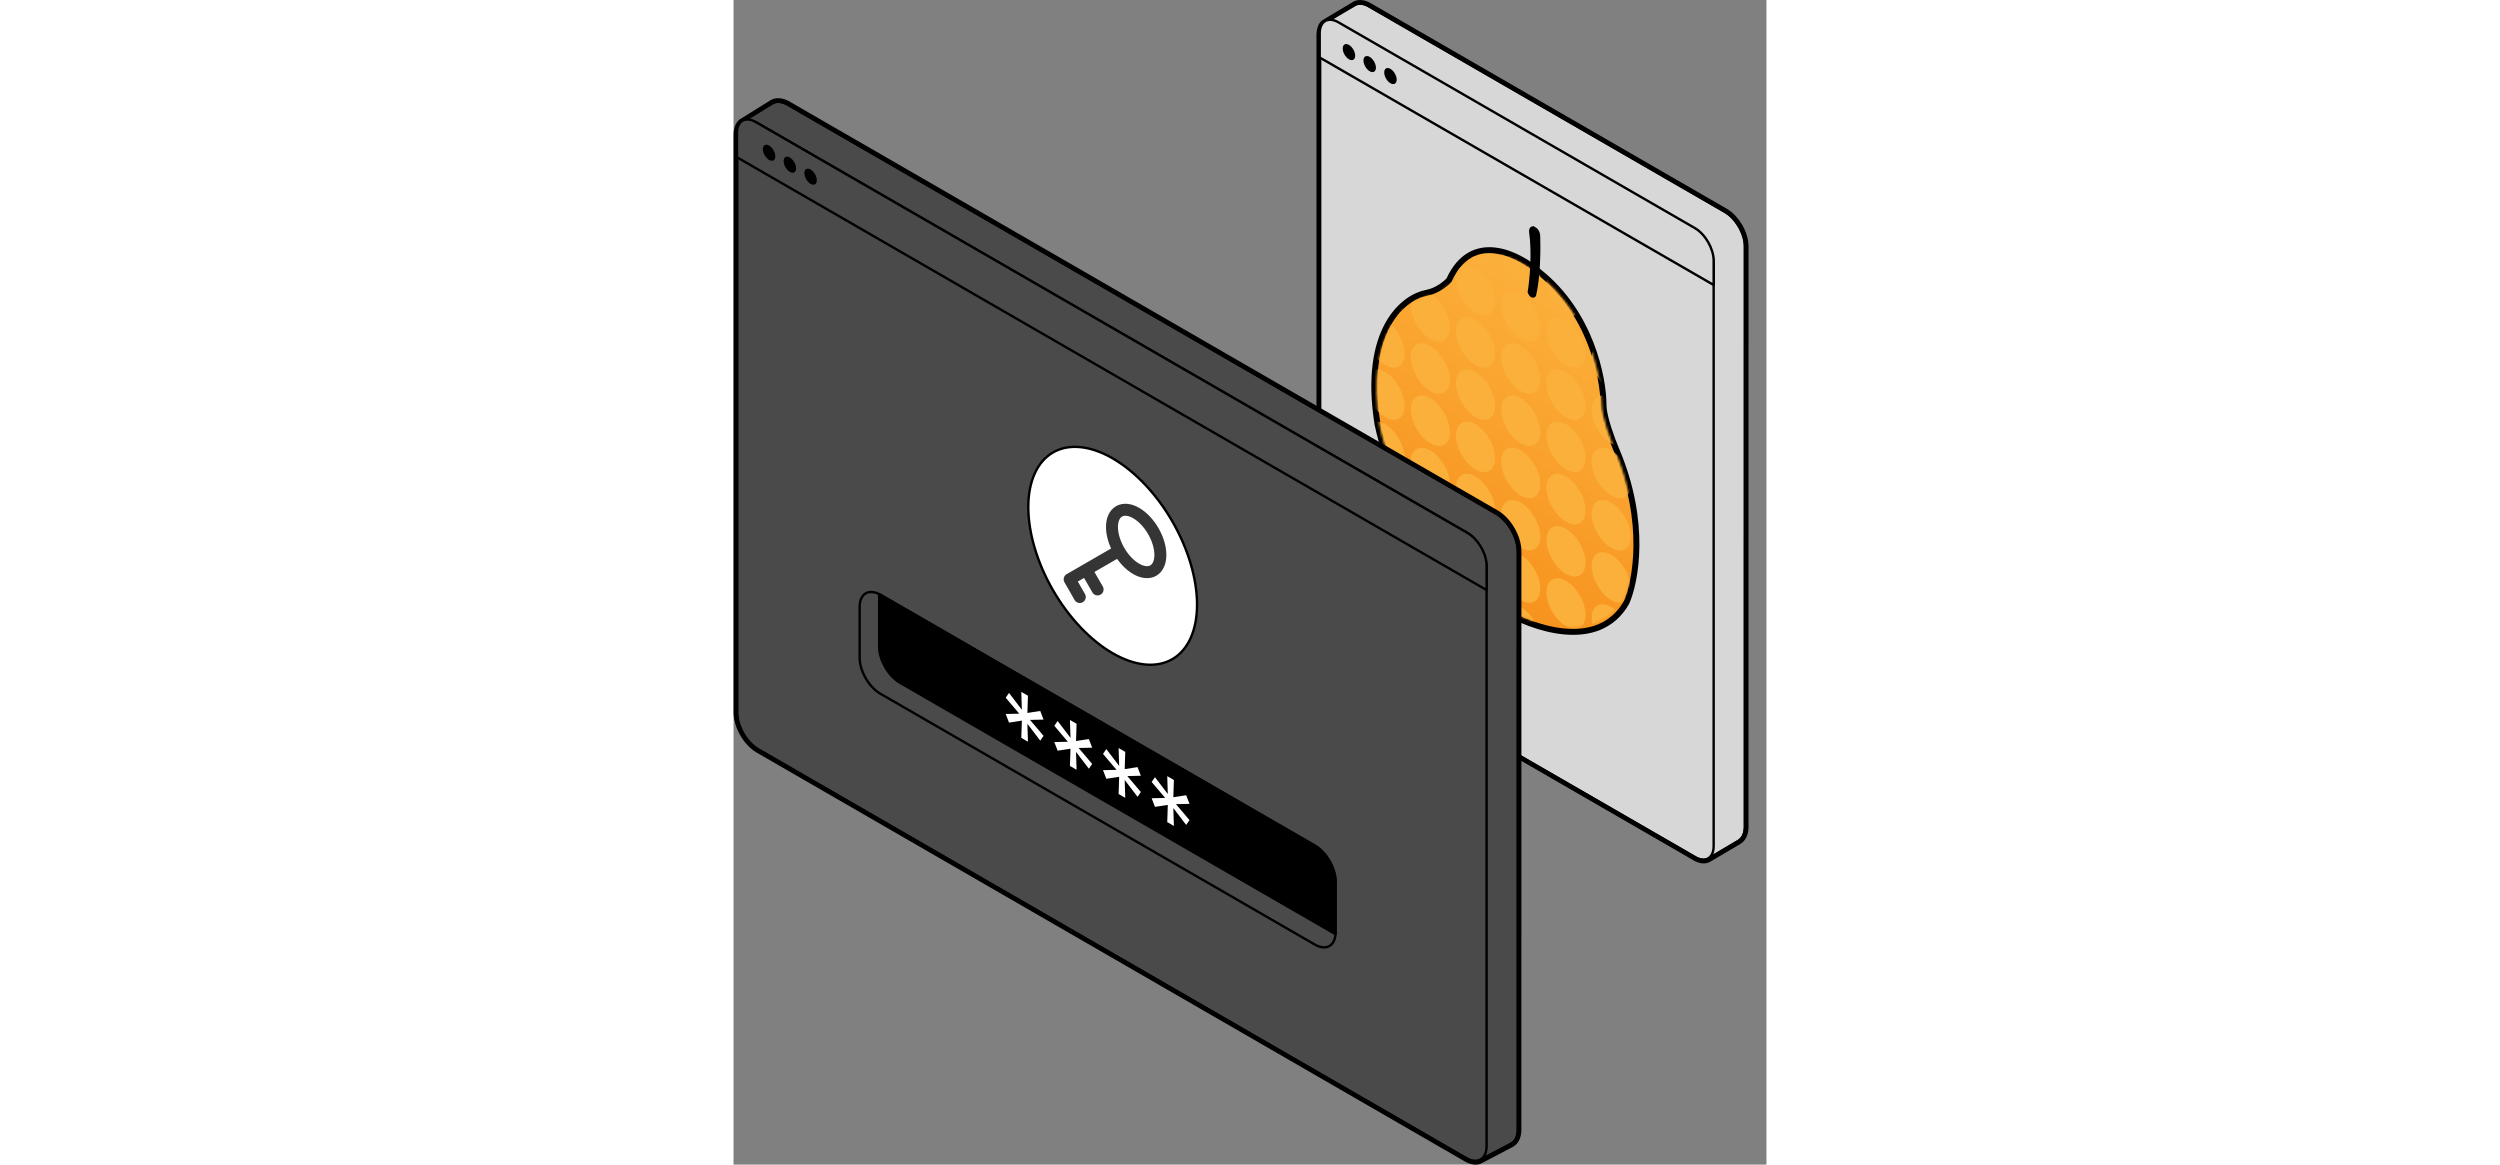 <?xml version="1.0" encoding="UTF-8"?>
<svg id="Laag_1" data-name="Laag 1" xmlns="http://www.w3.org/2000/svg" width="1230" height="573"
  xmlns:xlink="http://www.w3.org/1999/xlink" viewBox="0 0 431.09 486.06">
  <rect x="0" y="0" width="431.09" height="486.06" fill="#808080" stroke="none"/>
  <defs>
    <style>
      .cls-1 {
        mask: url(#mask);
      }

      .cls-2 {
        fill: url(#Naamloos_verloop_2);
      }

      .cls-2,
      .cls-3,
      .cls-4,
      .cls-5,
      .cls-6,
      .cls-7,
      .cls-8,
      .cls-9,
      .cls-10 {
        stroke-linecap: round;
      }

      .cls-2,
      .cls-3,
      .cls-5,
      .cls-6,
      .cls-7,
      .cls-8,
      .cls-9,
      .cls-10 {
        stroke: #000;
      }

      .cls-2,
      .cls-9 {
        stroke-width: 2.48px;
      }

      .cls-3,
      .cls-4,
      .cls-5,
      .cls-6,
      .cls-7,
      .cls-8 {
        stroke-linejoin: round;
      }

      .cls-3,
      .cls-11 {
        fill: #d7d7d7;
      }

      .cls-4 {
        stroke: #353535;
        stroke-width: 5px;
      }

      .cls-4,
      .cls-6 {
        fill: none;
      }

      .cls-5,
      .cls-12 {
        fill: #fff;
      }

      .cls-6 {
        stroke-width: 2px;
      }

      .cls-8,
      .cls-13 {
        fill: #4a4a4a;
      }

      .cls-9 {
        fill: url(#Naamloos_verloop);
      }

      .cls-10 {
        stroke-width: 1.24px;
      }

      .cls-14 {
        fill: #fbb03b;
      }
    </style>
    <linearGradient id="Naamloos_verloop" data-name="Naamloos verloop" x1="360.7" y1="330.52" x2="296.42" y2="219.19"
      gradientTransform="translate(0 458.49) scale(1 -1)" gradientUnits="userSpaceOnUse">
      <stop offset="0" stop-color="#fbb03b" />
      <stop offset="1" stop-color="#f7931e" />
    </linearGradient>
    <linearGradient id="Naamloos_verloop_2" data-name="Naamloos verloop 2" x1="359.8" y1="329.35" x2="296.91"
      y2="220.41" gradientTransform="translate(0 458.49) scale(1 -1)" gradientUnits="userSpaceOnUse">
      <stop offset="0" stop-color="#fbb03b" />
      <stop offset="1" stop-color="#f7931e" />
    </linearGradient>
    <mask id="mask" x="226.01" y="45.18" width="205.08" height="282.63" maskUnits="userSpaceOnUse">
      <g id="mask0_158_2" data-name="mask0 158 2">
        <path class="cls-2"
          d="M300.01,119.4c9.02-19.97,27.57-10.49,35.71-3.26,20.3,16.06,25.38,41.78,25.38,52.63,0,5.21,3.76,15.19,5.64,19.53,12.03,28.65,7.52,52.45,3.76,60.77-11.28,19.53-37.91,9.95-49.81,2.71-31.58-18.23-46.36-57.15-49.81-74.34-6.01-38.2,10.65-51,19.74-52.63,4.51-.87,8.15-3.98,9.4-5.43Z" />
      </g>
    </mask>
  </defs>
  <path class="cls-11"
    d="M259.81,1.81c1.45-.59,3.33-.37,5.38.81l148.62,85.81c4.58,2.64,8.29,9.07,8.29,14.35v242.21c0,2.93-1.04,4.98-2.72,5.91v.03s-.38.23-.38.23l-12.06,7.11-.48.28-.23-.51-7.27-15.9-141.64-81.78c-.24-.14-.43-.47-.43-.75V31.26l-10.05-21.99-.19-.43.41-.22,12.26-6.58.47-.25v.03Z" />
  <path
    d="M259.81,1.81l-.46.2c.11.25.4.36.64.26l-.19-.46ZM265.19,2.63l.25-.43h0l-.25.43ZM413.81,88.44l-.25.43.25-.43ZM422.1,102.79h-.5.5ZM422.1,345h.5-.5ZM419.38,350.91l-.24-.44c-.23.13-.32.41-.21.65l.45-.22ZM419.4,350.94l.25.43c.22-.13.31-.41.2-.65l-.45.22ZM419.01,351.17l-.25-.43h0l.25.43ZM406.95,358.28l-.25-.43h0l.25.43ZM406.47,358.56l-.45.21c.06.13.17.23.3.27.14.04.28.02.4-.05l-.25-.43ZM406.24,358.05l.45-.21h0l-.45.21ZM398.97,342.15l.45-.21c-.04-.1-.11-.17-.2-.23l-.25.43ZM257.33,260.37l-.25.43h0l.25-.43ZM256.9,259.62h-.5s.5,0,.5,0ZM256.9,31.26h.5c0-.07-.01-.14-.04-.21l-.46.21ZM246.85,9.27l-.46.21h0s.45-.21.45-.21ZM246.66,8.84l-.24-.44c-.23.12-.33.41-.22.65l.46-.21ZM247.07,8.62l.24.44h0s-.24-.44-.24-.44ZM259.33,2.04l-.24-.44h0s.24.44.24.44ZM259.8,1.79l.46-.2c-.06-.13-.16-.22-.3-.27-.13-.04-.27-.03-.4.03l.24.44ZM259.81,1.81l.19.46c1.26-.51,2.97-.35,4.94.78l.25-.43.25-.43c-2.13-1.23-4.18-1.51-5.82-.84l.19.46ZM265.19,2.63l-.25.43,148.62,85.81.25-.43.25-.43L265.44,2.2l-.25.43ZM413.81,88.44l-.25.43c2.2,1.27,4.21,3.46,5.68,6,1.47,2.54,2.36,5.38,2.36,7.92h1c0-2.75-.96-5.76-2.49-8.42-1.53-2.65-3.66-4.99-6.04-6.37l-.25.43ZM422.1,102.79h-.5v242.21h1V102.79h-.5ZM422.1,345h-.5c0,2.82-1,4.66-2.46,5.48l.24.44.24.44c1.89-1.06,2.97-3.31,2.97-6.35h-.5ZM419.38,350.91l-.45.22v.03s.46-.22.46-.22l.45-.22v-.03s-.46.22-.46.22ZM419.4,350.94l-.25-.43-.39.23.25.43.25.43.39-.23-.25-.43ZM419.01,351.17l-.25-.43-12.06,7.11.25.43.25.43,12.06-7.11-.25-.43ZM406.95,358.28l-.25-.43-.48.28.26.43.25.43.48-.28-.25-.43ZM406.47,358.56l.45-.21-.23-.51-.45.21-.46.21.23.5.45-.21ZM406.24,358.05l.45-.21-7.27-15.9-.45.21-.45.21,7.27,15.91.46-.21ZM398.97,342.15l.25-.43-141.64-81.78-.25.43-.25.43,141.64,81.78.25-.43ZM257.33,260.37l.25-.43s-.08-.06-.12-.14c-.05-.08-.06-.15-.06-.18h-1c0,.25.08.49.19.68.11.19.27.38.49.51l.25-.43ZM256.9,259.62h.5V31.26h-1v228.36h.5ZM256.9,31.26l.46-.21-10.05-21.99-.45.21-.45.21,10.05,21.99.45-.21ZM246.85,9.27l.46-.21-.2-.43-.45.21-.46.21.19.43.46-.21ZM246.66,8.84l.24.44.41-.22-.24-.44-.24-.44-.41.22.24.44ZM247.07,8.62l.24.44,12.26-6.58-.24-.44-.24-.44-12.26,6.58.24.44ZM259.33,2.04l.24.44.47-.25-.24-.44-.24-.44-.47.25.24.44ZM259.8,1.79l-.46.2v.03s.47-.2.47-.2l.46-.2v-.03s-.47.2-.47.2Z" />
  <path class="cls-3"
    d="M252.58,10.62l148.62,85.81c4.34,2.5,7.85,8.6,7.85,13.6v243.14c0,5.01-3.52,7.04-7.85,4.54l-148.62-85.81c-4.34-2.5-7.85-8.6-7.85-13.61V15.16c0-5.01,3.52-7.04,7.85-4.53Z" />
  <path class="cls-6"
    d="M265.44,2.2c-2.06-1.19-4.04-1.49-5.65-.91-.05,0-.09,0-.13.02l-.1.04-13.26,7.91c-1.36.92-2.01,3.15-2.01,5.65v243.64c.23,5.18,3.85,11.3,8.29,13.86l148.62,85.81c2.01,1.16,3.86,1.4,5.3.85.08,0,.16-.02.23-.07l.48-.28,12.06-7.11h0s.39-.23.39-.23c.05-.03.09-.07.13-.11,1.68-1.02,2.69-3.03,2.81-5.7v-.56s.01-242.21.01-242.21c0-2.75-.96-5.76-2.5-8.42-1.44-2.49-3.4-4.7-5.6-6.1l-.44-.27L265.44,2.2Z" />
  <path class="cls-3"
    d="M244.64,13.86c0-5.01,3.52-7.04,7.85-4.53l148.71,85.86c4.34,2.5,7.85,8.6,7.85,13.6v10.15L244.64,24.01v-10.15Z" />
  <path d="M256.84,18.74c1.43.83,2.6,2.84,2.6,4.5s-1.16,2.33-2.6,1.5-2.6-2.84-2.6-4.5,1.16-2.33,2.6-1.5Z" />
  <path d="M265.5,23.74c1.43.83,2.6,2.84,2.6,4.5s-1.16,2.33-2.6,1.5-2.6-2.84-2.6-4.5,1.16-2.33,2.6-1.5Z" />
  <path d="M274.16,28.74c1.43.83,2.6,2.84,2.6,4.5s-1.16,2.33-2.6,1.5-2.6-2.84-2.6-4.5,1.16-2.33,2.6-1.5Z" />
  <path class="cls-9"
    d="M317.78,104.55c7.15.82,14.18,5.2,18.55,9.07,10.7,8.49,17.42,19.55,21.43,29.87,4,10.29,5.33,19.88,5.33,25.6v.46c.11,2.38.95,5.79,2.07,9.29,1.03,3.22,2.24,6.37,3.15,8.55l.37.87h0s0,.02,0,.02c6.29,14.98,8.24,28.65,8.14,39.62-.1,10.96-2.24,19.31-4.21,23.67l-.02.03-.02.03c-5.91,10.23-15.82,12.81-25.75,11.92-9.92-.89-19.91-5.25-26.14-9.03h0c-32.96-19.05-48.33-59.64-51.91-77.47v-.04s-.02-.04-.02-.04c-6.25-39.69,11.07-53.08,20.63-54.79,4.39-.85,7.97-3.87,9.25-5.32,4.72-10.36,11.95-13.15,19.13-12.32Z" />
  <g class="cls-1">
    <g>
      <path class="cls-14"
        d="M422.93,174.12c-4.51-2.6-8.16-8.93-8.16-14.14s3.65-7.32,8.16-4.71c4.51,2.6,8.16,8.93,8.16,14.14s-3.65,7.31-8.16,4.71Z" />
      <path class="cls-14"
        d="M422.93,195.92c-4.51-2.6-8.16-8.93-8.16-14.14s3.65-7.32,8.16-4.71c4.51,2.6,8.16,8.93,8.16,14.14s-3.65,7.32-8.16,4.71Z" />
      <path class="cls-14"
        d="M422.93,217.71c-4.51-2.6-8.16-8.93-8.16-14.14s3.65-7.32,8.16-4.71c4.51,2.6,8.16,8.93,8.16,14.14s-3.65,7.32-8.16,4.71Z" />
      <path class="cls-14"
        d="M422.93,239.51c-4.51-2.6-8.16-8.93-8.16-14.14s3.65-7.32,8.16-4.71c4.51,2.6,8.16,8.93,8.16,14.14s-3.65,7.32-8.16,4.71Z" />
      <path class="cls-14"
        d="M422.93,261.31c-4.51-2.6-8.16-8.93-8.16-14.14s3.65-7.32,8.16-4.71c4.51,2.6,8.16,8.93,8.16,14.14s-3.65,7.31-8.16,4.71Z" />
      <path class="cls-14"
        d="M422.93,283.1c-4.51-2.6-8.16-8.93-8.16-14.14s3.65-7.32,8.16-4.71c4.51,2.6,8.16,8.93,8.16,14.14s-3.65,7.32-8.16,4.71Z" />
      <path class="cls-14"
        d="M422.93,304.9c-4.51-2.6-8.16-8.93-8.16-14.14s3.65-7.32,8.16-4.71c4.51,2.6,8.16,8.93,8.16,14.14s-3.65,7.32-8.16,4.71Z" />
      <path class="cls-14"
        d="M422.93,326.69c-4.51-2.6-8.16-8.93-8.16-14.14s3.65-7.32,8.16-4.71c4.51,2.6,8.16,8.93,8.16,14.14s-3.65,7.32-8.16,4.71Z" />
      <path class="cls-14"
        d="M404.05,163.23c-4.51-2.6-8.16-8.93-8.16-14.14s3.65-7.32,8.16-4.71c4.51,2.6,8.16,8.93,8.16,14.14s-3.65,7.32-8.16,4.71Z" />
      <path class="cls-14"
        d="M404.05,185.02c-4.51-2.6-8.16-8.93-8.16-14.14s3.65-7.32,8.16-4.71c4.51,2.6,8.16,8.93,8.16,14.14s-3.65,7.32-8.16,4.71Z" />
      <path class="cls-14"
        d="M404.05,206.82c-4.51-2.6-8.16-8.93-8.16-14.14s3.65-7.32,8.16-4.71c4.51,2.6,8.16,8.93,8.16,14.14s-3.65,7.32-8.16,4.71Z" />
      <path class="cls-14"
        d="M404.05,228.61c-4.51-2.6-8.16-8.93-8.16-14.14s3.65-7.32,8.16-4.71c4.51,2.6,8.16,8.93,8.16,14.14s-3.65,7.31-8.16,4.71Z" />
      <path class="cls-14"
        d="M404.05,250.41c-4.51-2.6-8.16-8.93-8.16-14.14s3.65-7.32,8.16-4.71c4.51,2.6,8.16,8.93,8.16,14.14s-3.65,7.32-8.16,4.71Z" />
      <path class="cls-14"
        d="M404.05,272.2c-4.51-2.6-8.16-8.93-8.16-14.14s3.65-7.32,8.16-4.71c4.51,2.6,8.16,8.93,8.16,14.14s-3.65,7.32-8.16,4.71Z" />
      <path class="cls-14"
        d="M404.05,294c-4.51-2.6-8.16-8.93-8.16-14.14s3.65-7.32,8.16-4.71c4.51,2.6,8.16,8.93,8.16,14.14s-3.65,7.32-8.16,4.71Z" />
      <path class="cls-14"
        d="M404.05,315.8c-4.51-2.6-8.16-8.93-8.16-14.14s3.65-7.32,8.16-4.71c4.51,2.6,8.16,8.93,8.16,14.14s-3.65,7.32-8.16,4.71Z" />
      <path class="cls-14"
        d="M385.18,152.33c-4.51-2.6-8.16-8.93-8.16-14.14s3.65-7.32,8.16-4.71,8.16,8.93,8.16,14.14-3.65,7.32-8.16,4.71Z" />
      <path class="cls-14"
        d="M385.18,174.12c-4.51-2.6-8.16-8.93-8.16-14.14s3.65-7.32,8.16-4.71c4.51,2.6,8.16,8.93,8.16,14.14s-3.65,7.31-8.16,4.71Z" />
      <path class="cls-14"
        d="M385.18,195.92c-4.51-2.6-8.16-8.93-8.16-14.14s3.65-7.32,8.16-4.71,8.16,8.93,8.16,14.14-3.65,7.32-8.16,4.71Z" />
      <path class="cls-14"
        d="M385.18,217.71c-4.51-2.6-8.16-8.93-8.16-14.14s3.65-7.32,8.16-4.71,8.16,8.93,8.16,14.14-3.65,7.32-8.16,4.71Z" />
      <path class="cls-14"
        d="M385.18,239.51c-4.51-2.6-8.16-8.93-8.16-14.14s3.65-7.32,8.16-4.71c4.51,2.6,8.16,8.93,8.16,14.14s-3.65,7.32-8.16,4.71Z" />
      <path class="cls-14"
        d="M385.18,261.31c-4.51-2.6-8.16-8.93-8.16-14.14s3.65-7.32,8.16-4.71c4.51,2.6,8.16,8.93,8.16,14.14s-3.65,7.32-8.16,4.71Z" />
      <path class="cls-14"
        d="M385.18,283.1c-4.51-2.6-8.16-8.93-8.16-14.14s3.65-7.32,8.16-4.71c4.51,2.6,8.16,8.93,8.16,14.14s-3.65,7.32-8.16,4.71Z" />
      <path class="cls-14"
        d="M385.18,304.9c-4.51-2.6-8.16-8.93-8.16-14.14s3.65-7.32,8.16-4.71c4.51,2.6,8.16,8.93,8.16,14.14s-3.65,7.32-8.16,4.71Z" />
      <path class="cls-14"
        d="M366.3,141.43c-4.51-2.6-8.16-8.93-8.16-14.14s3.65-7.32,8.16-4.71c4.51,2.6,8.16,8.93,8.16,14.14s-3.65,7.31-8.16,4.71Z" />
      <path class="cls-14"
        d="M366.3,163.23c-4.51-2.6-8.16-8.93-8.16-14.14s3.65-7.32,8.16-4.71c4.51,2.6,8.16,8.93,8.16,14.14s-3.65,7.32-8.16,4.71Z" />
      <path class="cls-14"
        d="M366.3,185.02c-4.51-2.6-8.16-8.93-8.16-14.14s3.65-7.32,8.16-4.71c4.51,2.6,8.16,8.93,8.16,14.14s-3.65,7.32-8.16,4.71Z" />
      <path class="cls-14"
        d="M366.3,206.82c-4.51-2.6-8.16-8.93-8.16-14.14s3.65-7.32,8.16-4.71c4.51,2.6,8.16,8.93,8.16,14.14s-3.65,7.32-8.16,4.71Z" />
      <path class="cls-14"
        d="M366.3,228.61c-4.51-2.6-8.16-8.93-8.16-14.14s3.65-7.32,8.16-4.71c4.51,2.6,8.16,8.93,8.16,14.14s-3.65,7.31-8.16,4.71Z" />
      <path class="cls-14"
        d="M366.3,250.41c-4.51-2.6-8.16-8.93-8.16-14.14s3.65-7.32,8.16-4.71c4.51,2.6,8.16,8.93,8.16,14.14s-3.65,7.32-8.16,4.71Z" />
      <path class="cls-14"
        d="M366.3,272.2c-4.51-2.6-8.16-8.93-8.16-14.14s3.65-7.32,8.16-4.71c4.51,2.6,8.16,8.93,8.16,14.14s-3.65,7.32-8.16,4.71Z" />
      <path class="cls-14"
        d="M366.3,294c-4.51-2.6-8.16-8.93-8.16-14.14s3.65-7.32,8.16-4.71c4.51,2.6,8.16,8.93,8.16,14.14s-3.65,7.32-8.16,4.71Z" />
      <path class="cls-14"
        d="M347.42,130.53c-4.51-2.6-8.16-8.93-8.16-14.14s3.65-7.31,8.16-4.71c4.51,2.6,8.16,8.93,8.16,14.14s-3.65,7.32-8.16,4.71Z" />
      <path class="cls-14"
        d="M347.42,152.33c-4.51-2.6-8.16-8.93-8.16-14.14s3.65-7.32,8.16-4.71,8.16,8.93,8.16,14.14-3.65,7.32-8.16,4.71Z" />
      <path class="cls-14"
        d="M347.42,174.12c-4.51-2.6-8.16-8.93-8.16-14.14s3.65-7.32,8.16-4.71c4.51,2.6,8.16,8.93,8.16,14.14s-3.65,7.31-8.16,4.71Z" />
      <path class="cls-14"
        d="M347.42,195.92c-4.51-2.6-8.16-8.93-8.16-14.14s3.65-7.32,8.16-4.71,8.16,8.93,8.16,14.14-3.65,7.32-8.16,4.71Z" />
      <path class="cls-14"
        d="M347.42,217.71c-4.51-2.6-8.16-8.93-8.16-14.14s3.65-7.32,8.16-4.71,8.16,8.93,8.16,14.14-3.65,7.32-8.16,4.71Z" />
      <path class="cls-14"
        d="M347.42,239.51c-4.51-2.6-8.16-8.93-8.16-14.14s3.65-7.32,8.16-4.71c4.51,2.6,8.16,8.93,8.16,14.14s-3.65,7.32-8.16,4.71Z" />
      <path class="cls-14"
        d="M347.42,261.31c-4.51-2.6-8.16-8.93-8.16-14.14s3.65-7.32,8.16-4.71c4.51,2.6,8.16,8.93,8.16,14.14s-3.65,7.32-8.16,4.71Z" />
      <path class="cls-14"
        d="M347.42,283.1c-4.51-2.6-8.16-8.93-8.16-14.14s3.65-7.32,8.16-4.71c4.51,2.6,8.16,8.93,8.16,14.14s-3.65,7.32-8.16,4.71Z" />
      <path class="cls-14"
        d="M328.55,119.63c-4.51-2.6-8.16-8.93-8.16-14.14s3.65-7.32,8.16-4.71c4.51,2.6,8.16,8.93,8.16,14.14s-3.65,7.32-8.16,4.71Z" />
      <path class="cls-14"
        d="M328.55,141.43c-4.51-2.6-8.16-8.93-8.16-14.14s3.65-7.32,8.16-4.71c4.51,2.6,8.16,8.93,8.16,14.14s-3.65,7.31-8.16,4.71Z" />
      <path class="cls-14"
        d="M328.55,163.23c-4.51-2.6-8.16-8.93-8.16-14.14s3.65-7.32,8.16-4.71,8.16,8.93,8.16,14.14-3.65,7.32-8.16,4.71Z" />
      <path class="cls-14"
        d="M328.55,185.02c-4.51-2.6-8.16-8.93-8.16-14.14s3.65-7.32,8.16-4.71,8.16,8.93,8.16,14.14-3.65,7.32-8.16,4.71Z" />
      <path class="cls-14"
        d="M328.55,206.82c-4.51-2.6-8.16-8.93-8.16-14.14s3.65-7.32,8.16-4.71,8.16,8.93,8.16,14.14-3.65,7.32-8.16,4.71Z" />
      <path class="cls-14"
        d="M328.55,228.61c-4.51-2.6-8.16-8.93-8.16-14.14s3.65-7.32,8.16-4.71c4.51,2.6,8.16,8.93,8.16,14.14s-3.65,7.31-8.16,4.71Z" />
      <path class="cls-14"
        d="M328.55,250.41c-4.51-2.6-8.16-8.93-8.16-14.14s3.65-7.32,8.16-4.71c4.51,2.6,8.16,8.93,8.16,14.14s-3.65,7.32-8.16,4.71Z" />
      <path class="cls-14"
        d="M328.55,272.2c-4.51-2.6-8.16-8.93-8.16-14.14s3.65-7.32,8.16-4.71c4.51,2.6,8.16,8.93,8.16,14.14s-3.65,7.32-8.16,4.71Z" />
      <path class="cls-14"
        d="M309.67,108.74c-4.51-2.6-8.16-8.93-8.16-14.14s3.65-7.32,8.16-4.71c4.51,2.6,8.16,8.93,8.16,14.14s-3.65,7.32-8.16,4.71Z" />
      <path class="cls-14"
        d="M309.67,130.53c-4.51-2.6-8.16-8.93-8.16-14.14s3.65-7.31,8.16-4.71c4.51,2.6,8.16,8.93,8.16,14.14s-3.65,7.32-8.16,4.71Z" />
      <path class="cls-14"
        d="M309.67,152.33c-4.51-2.6-8.16-8.93-8.16-14.14s3.65-7.32,8.16-4.71c4.51,2.6,8.16,8.93,8.16,14.14s-3.65,7.32-8.16,4.71Z" />
      <path class="cls-14"
        d="M309.67,174.12c-4.51-2.6-8.16-8.93-8.16-14.14s3.65-7.32,8.16-4.71c4.51,2.6,8.16,8.93,8.16,14.14s-3.65,7.31-8.16,4.71Z" />
      <path class="cls-14"
        d="M309.67,195.92c-4.51-2.6-8.16-8.93-8.16-14.14s3.65-7.32,8.16-4.71c4.51,2.6,8.16,8.93,8.16,14.14s-3.65,7.32-8.16,4.71Z" />
      <path class="cls-14"
        d="M309.67,217.71c-4.51-2.6-8.16-8.93-8.16-14.14s3.65-7.32,8.16-4.71c4.51,2.6,8.16,8.93,8.16,14.14s-3.65,7.32-8.16,4.71Z" />
      <path class="cls-14"
        d="M309.67,239.51c-4.51-2.6-8.16-8.93-8.16-14.14s3.65-7.32,8.16-4.71c4.51,2.6,8.16,8.93,8.16,14.14s-3.65,7.32-8.16,4.71Z" />
      <path class="cls-14"
        d="M309.67,261.31c-4.51-2.6-8.16-8.93-8.16-14.14s3.65-7.32,8.16-4.71c4.51,2.6,8.16,8.93,8.16,14.14s-3.65,7.32-8.16,4.71Z" />
      <path class="cls-14"
        d="M290.8,97.84c-4.51-2.6-8.16-8.93-8.16-14.14s3.65-7.31,8.16-4.71c4.51,2.6,8.16,8.93,8.16,14.14s-3.65,7.32-8.16,4.71Z" />
      <path class="cls-14"
        d="M290.8,119.63c-4.51-2.6-8.16-8.93-8.16-14.14s3.65-7.32,8.16-4.71c4.51,2.6,8.16,8.93,8.16,14.14s-3.65,7.32-8.16,4.71Z" />
      <path class="cls-14"
        d="M290.8,141.43c-4.51-2.6-8.16-8.93-8.16-14.14s3.65-7.32,8.16-4.71c4.51,2.6,8.16,8.93,8.16,14.14s-3.65,7.31-8.16,4.71Z" />
      <path class="cls-14"
        d="M290.8,163.23c-4.51-2.6-8.16-8.93-8.16-14.14s3.65-7.32,8.16-4.71,8.16,8.93,8.16,14.14-3.65,7.32-8.16,4.71Z" />
      <path class="cls-14"
        d="M290.8,185.02c-4.51-2.6-8.16-8.93-8.16-14.14s3.65-7.32,8.16-4.71,8.16,8.93,8.16,14.14-3.65,7.32-8.16,4.71Z" />
      <path class="cls-14"
        d="M290.8,206.82c-4.51-2.6-8.16-8.93-8.16-14.14s3.65-7.32,8.16-4.71,8.16,8.93,8.16,14.14-3.65,7.32-8.16,4.71Z" />
      <path class="cls-14"
        d="M290.8,228.61c-4.51-2.6-8.16-8.93-8.16-14.14s3.65-7.32,8.16-4.71c4.51,2.6,8.16,8.93,8.16,14.14s-3.65,7.31-8.16,4.71Z" />
      <path class="cls-14"
        d="M290.8,250.41c-4.51-2.6-8.16-8.93-8.16-14.14s3.65-7.32,8.16-4.71c4.51,2.6,8.16,8.93,8.16,14.14s-3.65,7.32-8.16,4.71Z" />
      <path class="cls-14"
        d="M271.92,86.94c-4.51-2.6-8.16-8.93-8.16-14.14s3.65-7.32,8.16-4.71c4.51,2.6,8.16,8.93,8.16,14.14s-3.65,7.32-8.16,4.71Z" />
      <path class="cls-14"
        d="M271.92,108.74c-4.51-2.6-8.16-8.93-8.16-14.14s3.65-7.32,8.16-4.71c4.51,2.6,8.16,8.93,8.16,14.14s-3.65,7.32-8.16,4.71Z" />
      <path class="cls-14"
        d="M271.92,130.53c-4.51-2.6-8.16-8.93-8.16-14.14s3.65-7.31,8.16-4.71c4.51,2.6,8.16,8.93,8.16,14.14s-3.65,7.32-8.16,4.71Z" />
      <path class="cls-14"
        d="M271.92,152.33c-4.51-2.6-8.16-8.93-8.16-14.14s3.65-7.32,8.16-4.71c4.51,2.6,8.16,8.93,8.16,14.14s-3.65,7.32-8.16,4.71Z" />
      <path class="cls-14"
        d="M271.92,174.12c-4.51-2.6-8.16-8.93-8.16-14.14s3.65-7.32,8.16-4.71c4.51,2.6,8.16,8.93,8.16,14.14s-3.65,7.31-8.16,4.71Z" />
      <path class="cls-14"
        d="M271.92,195.92c-4.51-2.6-8.16-8.93-8.16-14.14s3.65-7.32,8.16-4.71c4.51,2.6,8.16,8.93,8.16,14.14s-3.65,7.32-8.16,4.71Z" />
      <path class="cls-14"
        d="M271.92,217.71c-4.51-2.6-8.16-8.93-8.16-14.14s3.65-7.32,8.16-4.71c4.51,2.6,8.16,8.93,8.16,14.14s-3.65,7.32-8.16,4.71Z" />
      <path class="cls-14"
        d="M271.92,239.51c-4.51-2.6-8.16-8.93-8.16-14.14s3.65-7.32,8.16-4.71c4.51,2.6,8.16,8.93,8.16,14.14s-3.65,7.32-8.16,4.71Z" />
      <path class="cls-14"
        d="M253.05,76.04c-4.51-2.6-8.16-8.93-8.16-14.14s3.65-7.32,8.16-4.71c4.51,2.6,8.16,8.93,8.16,14.14s-3.65,7.32-8.16,4.71Z" />
      <path class="cls-14"
        d="M253.05,97.84c-4.51-2.6-8.16-8.93-8.16-14.14s3.65-7.31,8.16-4.71c4.51,2.6,8.16,8.93,8.16,14.14s-3.65,7.32-8.16,4.71Z" />
      <path class="cls-14"
        d="M253.05,119.63c-4.51-2.6-8.16-8.93-8.16-14.14s3.65-7.32,8.16-4.71c4.51,2.6,8.16,8.93,8.16,14.14s-3.65,7.32-8.16,4.71Z" />
      <path class="cls-14"
        d="M253.05,141.43c-4.51-2.6-8.16-8.93-8.16-14.14s3.65-7.32,8.16-4.71c4.51,2.6,8.16,8.93,8.16,14.14s-3.65,7.31-8.16,4.71Z" />
      <path class="cls-14"
        d="M253.05,163.23c-4.51-2.6-8.16-8.93-8.16-14.14s3.65-7.32,8.16-4.71c4.51,2.6,8.16,8.93,8.16,14.14s-3.65,7.32-8.16,4.71Z" />
      <path class="cls-14"
        d="M253.05,185.02c-4.51-2.6-8.16-8.93-8.16-14.14s3.65-7.32,8.16-4.71c4.51,2.6,8.16,8.93,8.16,14.14s-3.65,7.32-8.16,4.71Z" />
      <path class="cls-14"
        d="M253.05,206.82c-4.51-2.6-8.16-8.93-8.16-14.14s3.65-7.32,8.16-4.71c4.51,2.6,8.16,8.93,8.16,14.14s-3.65,7.32-8.16,4.71Z" />
      <path class="cls-14"
        d="M253.05,228.61c-4.51-2.6-8.16-8.93-8.16-14.14s3.65-7.32,8.16-4.71c4.51,2.6,8.16,8.93,8.16,14.14s-3.65,7.31-8.16,4.71Z" />
      <path class="cls-14"
        d="M234.17,65.14c-4.51-2.6-8.16-8.93-8.16-14.14s3.65-7.32,8.16-4.71c4.51,2.6,8.16,8.93,8.16,14.14s-3.65,7.32-8.16,4.71Z" />
      <path class="cls-14"
        d="M234.17,86.94c-4.51-2.6-8.16-8.93-8.16-14.14s3.65-7.32,8.16-4.71c4.51,2.6,8.16,8.93,8.16,14.14s-3.65,7.32-8.16,4.71Z" />
      <path class="cls-14"
        d="M234.17,108.74c-4.51-2.6-8.16-8.93-8.16-14.14s3.65-7.32,8.16-4.71c4.51,2.6,8.16,8.93,8.16,14.14s-3.65,7.32-8.16,4.71Z" />
      <path class="cls-14"
        d="M234.17,130.53c-4.51-2.6-8.16-8.93-8.16-14.14s3.65-7.31,8.16-4.71c4.51,2.6,8.16,8.93,8.16,14.14s-3.65,7.32-8.16,4.71Z" />
      <path class="cls-14"
        d="M234.17,152.33c-4.51-2.6-8.16-8.93-8.16-14.14s3.65-7.32,8.16-4.71,8.16,8.93,8.16,14.14-3.65,7.32-8.16,4.71Z" />
      <path class="cls-14"
        d="M234.17,174.12c-4.51-2.6-8.16-8.93-8.16-14.14s3.65-7.32,8.16-4.71c4.51,2.6,8.16,8.93,8.16,14.14s-3.65,7.31-8.16,4.71Z" />
      <path class="cls-14"
        d="M234.17,195.92c-4.51-2.6-8.16-8.93-8.16-14.14s3.65-7.32,8.16-4.71,8.16,8.93,8.16,14.14-3.65,7.32-8.16,4.71Z" />
      <path class="cls-14"
        d="M234.17,217.71c-4.51-2.6-8.16-8.93-8.16-14.14s3.65-7.32,8.16-4.71,8.16,8.93,8.16,14.14-3.65,7.32-8.16,4.71Z" />
    </g>
  </g>
  <path class="cls-10"
    d="M334.33,95.35c-1.37-.79-1.72.44-1.72,1.15,1.37,9.37.19,20.85-.57,25.41.92,2.24,1.91,1.82,2.29,1.32,1.83-7.52,1.91-19.63,1.72-24.75,0-.71-.34-2.34-1.72-3.14Z" />
  <path class="cls-13"
    d="M16.53,42.93c1.62-.79,3.79-.6,6.16.78l295.54,170.63c5.02,2.9,9.09,9.95,9.09,15.75v241.28c0,2.85-.99,4.87-2.58,5.84h0s-.02.02-.02.02c-.14.08-.28.16-.42.22l-.06.03-12.61,6.62-.39.2-.25-.36-13.8-19.47L22.7,305.99c-5.02-2.9-9.09-9.95-9.09-15.75V64.44l-9.69-13.67-.32-.45.48-.27,12.07-6.9.04-.02c.07-.04.14-.09.22-.12l.14-.08h0Z" />
  <path
    d="M16.53,42.93l-.4.3c.14.19.4.25.62.15l-.22-.45ZM22.7,43.71l.25-.43h0l-.25.43ZM318.23,214.34l.25-.43h0l-.25.43ZM327.33,230.09h.5-.5ZM327.33,471.37h.5-.5ZM324.74,477.2l-.26-.43c-.13.08-.22.21-.24.37-.02.15.03.3.14.41l.35-.35ZM324.74,477.2l.22.45c.14-.07.24-.21.27-.37.02-.16-.03-.32-.14-.43l-.35.35ZM324.72,477.22l-.22-.45s-.02.01-.03.02l.26.43ZM324.3,477.44l-.21-.45s-.02,0-.03.01l.24.44ZM324.24,477.47l.23.44h0s-.24-.44-.24-.44ZM311.62,484.09l-.23-.44h0l.23.44ZM311.24,484.29l-.41.29c.14.21.42.27.64.15l-.23-.44ZM310.98,483.93l-.41.29h0l.41-.29ZM297.18,464.46l.41-.29c-.04-.06-.1-.11-.16-.14l-.25.43ZM22.7,305.99l.25-.43-.25.43ZM13.6,290.24h-.5.5ZM13.6,64.44h.5c0-.1-.03-.2-.09-.29l-.41.29ZM3.91,50.77l-.41.29h0s.41-.29.41-.29ZM3.59,50.32l-.25-.43c-.12.07-.21.19-.24.33-.03.14,0,.28.08.4l.41-.29ZM4.07,50.05l.25.43h0l-.25-.43ZM16.14,43.15l.25.43h0s-.25-.43-.25-.43ZM16.17,43.13l.25.43h0s-.26-.43-.26-.43ZM16.39,43.01l.24.44h.01s-.25-.44-.25-.44ZM16.53,42.93l.4-.3c-.15-.2-.43-.26-.65-.14l.25.43ZM16.53,42.93l.22.45c1.42-.69,3.4-.56,5.69.76l.25-.43.25-.43c-2.47-1.42-4.81-1.68-6.63-.79l.22.45ZM22.7,43.71l-.25.43,295.54,170.63.25-.43.25-.43L22.95,43.28l-.25.43ZM318.23,214.34l-.25.43c2.42,1.4,4.63,3.81,6.25,6.6,1.61,2.79,2.6,5.92,2.6,8.71h1c0-3.01-1.05-6.31-2.73-9.21-1.68-2.91-4.01-5.47-6.61-6.97l-.25.43ZM327.33,230.09h-.5v241.28h1v-241.28h-.5ZM327.33,471.37h-.5c0,2.75-.95,4.56-2.34,5.41l.26.43.26.43c1.8-1.09,2.82-3.31,2.82-6.26h-.5ZM324.74,477.2l-.35.35h0s.35-.35.35-.35l.35-.35h0s-.35.35-.35.35ZM324.74,477.2l-.22-.45h-.02s.22.46.22.46l.22.45h.03s-.22-.46-.22-.46ZM324.72,477.22l-.26-.43c-.12.07-.25.14-.38.2l.21.45.21.46c.16-.07.32-.16.47-.25l-.26-.43ZM324.3,477.44l-.24-.44-.06.03.24.44.24.44.06-.03-.24-.44ZM324.24,477.47l-.23-.44-12.61,6.62.23.44.23.44,12.61-6.62-.23-.44ZM311.62,484.09l-.23-.44-.39.2.23.44.23.44.39-.2-.23-.44ZM311.24,484.29l.41-.29-.25-.36-.41.29-.41.29.25.36.41-.29ZM310.98,483.93l.41-.29-13.8-19.47-.41.29-.41.29,13.8,19.47.41-.29ZM297.18,464.46l.25-.43L22.95,305.55l-.25.43-.25.43,274.48,158.47.25-.43ZM22.7,305.99l.25-.43c-2.42-1.39-4.63-3.81-6.25-6.6-1.61-2.79-2.6-5.92-2.6-8.71h-1c0,3.01,1.05,6.31,2.73,9.21s4.01,5.47,6.61,6.97l.25-.43ZM13.6,290.24h.5V64.44h-1v225.79h.5ZM13.6,64.44l.41-.29-9.69-13.67-.41.29-.41.29,9.69,13.67.41-.29ZM3.91,50.77l.41-.29-.32-.45-.41.29-.41.29.32.45.41-.29ZM3.59,50.32l.25.43.48-.27-.25-.43-.25-.43-.48.27.25.43ZM4.07,50.05l.25.43,12.07-6.9-.25-.43-.25-.43-12.07,6.9.25.43ZM16.14,43.15l.25.43.04-.02-.25-.43-.25-.43-.03.02.25.43ZM16.17,43.13l.26.43c.06-.04.13-.08.19-.11l-.24-.44-.24-.44c-.08.04-.16.09-.24.14l.26.43ZM16.39,43.01l.25.43.14-.08-.25-.44-.25-.43-.14.08.25.43ZM16.53,42.93l-.4.3h0s.4-.3.4-.3l.4-.3h0s-.4.3-.4.3Z" />
  <path class="cls-8"
    d="M10.09,51.41l295.54,170.63c4.78,2.76,8.66,9.48,8.66,15v241.28c0,5.52-3.88,7.76-8.66,5L10.09,312.69c-4.78-2.76-8.66-9.48-8.66-15V56.41c0-5.52,3.88-7.76,8.66-5Z" />
  <path class="cls-6"
    d="M22.95,43.28c-2.43-1.41-4.75-1.67-6.56-.82,0,0-.01,0-.01,0l-.08.04-.13.07-.24.14h-.02s-12.71,7.9-12.71,7.9c-1.36,1.05-2.18,2.96-2.18,5.56v241.28c0,5.8,4.07,12.85,9.09,15.75l295.54,170.63c2.18,1.26,4.18,1.53,5.75.95h0c.34-.13.65-.29.95-.49l12.13-6.36h0s.06-.03.06-.03c.14-.07.28-.14.41-.22h.02s.02-.03.03-.04h0c1.69-1.02,2.69-3.04,2.81-5.72v-.55s.01-241.28.01-241.28c0-3.01-1.05-6.31-2.73-9.21-1.57-2.73-3.72-5.15-6.13-6.68l-.48-.29L22.95,43.28Z" />
  <path class="cls-8"
    d="M1.43,55.48c0-5.01,3.52-7.04,7.86-4.53l297.15,171.56c4.34,2.5,7.86,8.6,7.86,13.61v10.15L1.43,65.64v-10.15Z" />
  <path d="M14.84,60.74c1.43.83,2.6,2.84,2.6,4.5s-1.16,2.33-2.6,1.5-2.6-2.84-2.6-4.5,1.16-2.33,2.6-1.5Z" />
  <path d="M23.5,65.74c1.43.83,2.6,2.84,2.6,4.5s-1.16,2.33-2.6,1.5-2.6-2.84-2.6-4.5,1.16-2.33,2.6-1.5Z" />
  <path d="M32.16,70.74c1.43.83,2.6,2.84,2.6,4.5s-1.16,2.33-2.6,1.5-2.6-2.84-2.6-4.5,1.16-2.33,2.6-1.5Z" />
  <path class="cls-5"
    d="M193.44,252.31c0,5.34-.91,10.1-2.68,14.01-1.77,3.91-4.36,6.9-7.63,8.78-3.27,1.89-7.15,2.64-11.42,2.22-4.27-.42-8.85-2.02-13.48-4.69-4.62-2.67-9.2-6.36-13.48-10.88-4.27-4.51-8.15-9.75-11.42-15.41-3.27-5.66-5.86-11.64-7.63-17.6-1.77-5.95-2.68-11.77-2.68-17.11,0-10.78,3.71-18.98,10.31-22.8,6.6-3.81,15.56-2.93,24.9,2.47s18.3,14.85,24.9,26.29c6.6,11.44,10.31,23.92,10.31,34.71Z" />
  <path class="cls-4"
    d="M157.94,219.94c0,3.09,1.06,6.67,2.96,9.95,1.89,3.28,4.46,5.99,7.14,7.53,2.68,1.54,5.24,1.8,7.14.71,1.89-1.09,2.96-3.44,2.96-6.53s-1.06-6.67-2.96-9.95c-1.89-3.28-4.46-5.99-7.14-7.53-2.68-1.55-5.24-1.8-7.14-.71-1.89,1.09-2.96,3.44-2.96,6.53Z" />
  <path class="cls-4" d="M160.46,230.13l-20.18,11.65,4.22,7.38" />
  <path class="cls-4" d="M151.94,246l-4.42-7.65" />
  <path class="cls-8"
    d="M61.29,248.24l181.29,104.67c4.78,2.76,8.66,9.48,8.66,15v21.29c0,5.52-3.88,7.76-8.66,5l-181.29-104.67c-4.78-2.76-8.66-9.48-8.66-15v-21.29c0-5.52,3.88-7.76,8.66-5Z" />
  <path class="cls-7"
    d="M60.77,247.94l181.82,104.97c4.78,2.76,8.66,9.48,8.66,15v21.99l-181.82-104.97c-4.78-2.76-8.66-9.48-8.66-15v-21.99Z" />
  <path class="cls-12"
    d="M181.01,343.11l.23-7.19-5.36.83-1.38-3.6,5.65-.13-5.65-6.66,1.38-2,5.36,7.03-.23-7.46,2.77,1.6-.23,7.19,5.36-.83,1.39,3.6-5.65.13,5.65,6.66-1.39,2-5.36-7.03.23,7.46-2.77-1.6Z" />
  <path class="cls-12"
    d="M160.71,331.38l.23-7.19-5.36.83-1.39-3.6,5.65-.13-5.65-6.66,1.39-2,5.36,7.03-.23-7.46,2.77,1.6-.23,7.19,5.36-.83,1.38,3.6-5.65.13,5.65,6.66-1.38,2-5.36-7.03.23,7.46-2.77-1.6Z" />
  <path class="cls-12"
    d="M140.4,319.66l.23-7.19-5.37.83-1.38-3.6,5.65-.13-5.65-6.66,1.38-2,5.37,7.03-.23-7.46,2.77,1.6-.23,7.19,5.36-.83,1.38,3.6-5.65.13,5.65,6.66-1.38,2-5.36-7.03.23,7.46-2.77-1.6Z" />
  <path class="cls-12"
    d="M120.1,307.94l.23-7.19-5.36.83-1.38-3.6,5.65-.13-5.65-6.66,1.38-2,5.36,7.03-.23-7.46,2.77,1.6-.23,7.19,5.36-.83,1.38,3.6-5.65.13,5.65,6.66-1.38,2-5.36-7.03.23,7.46-2.77-1.6Z" />
</svg>